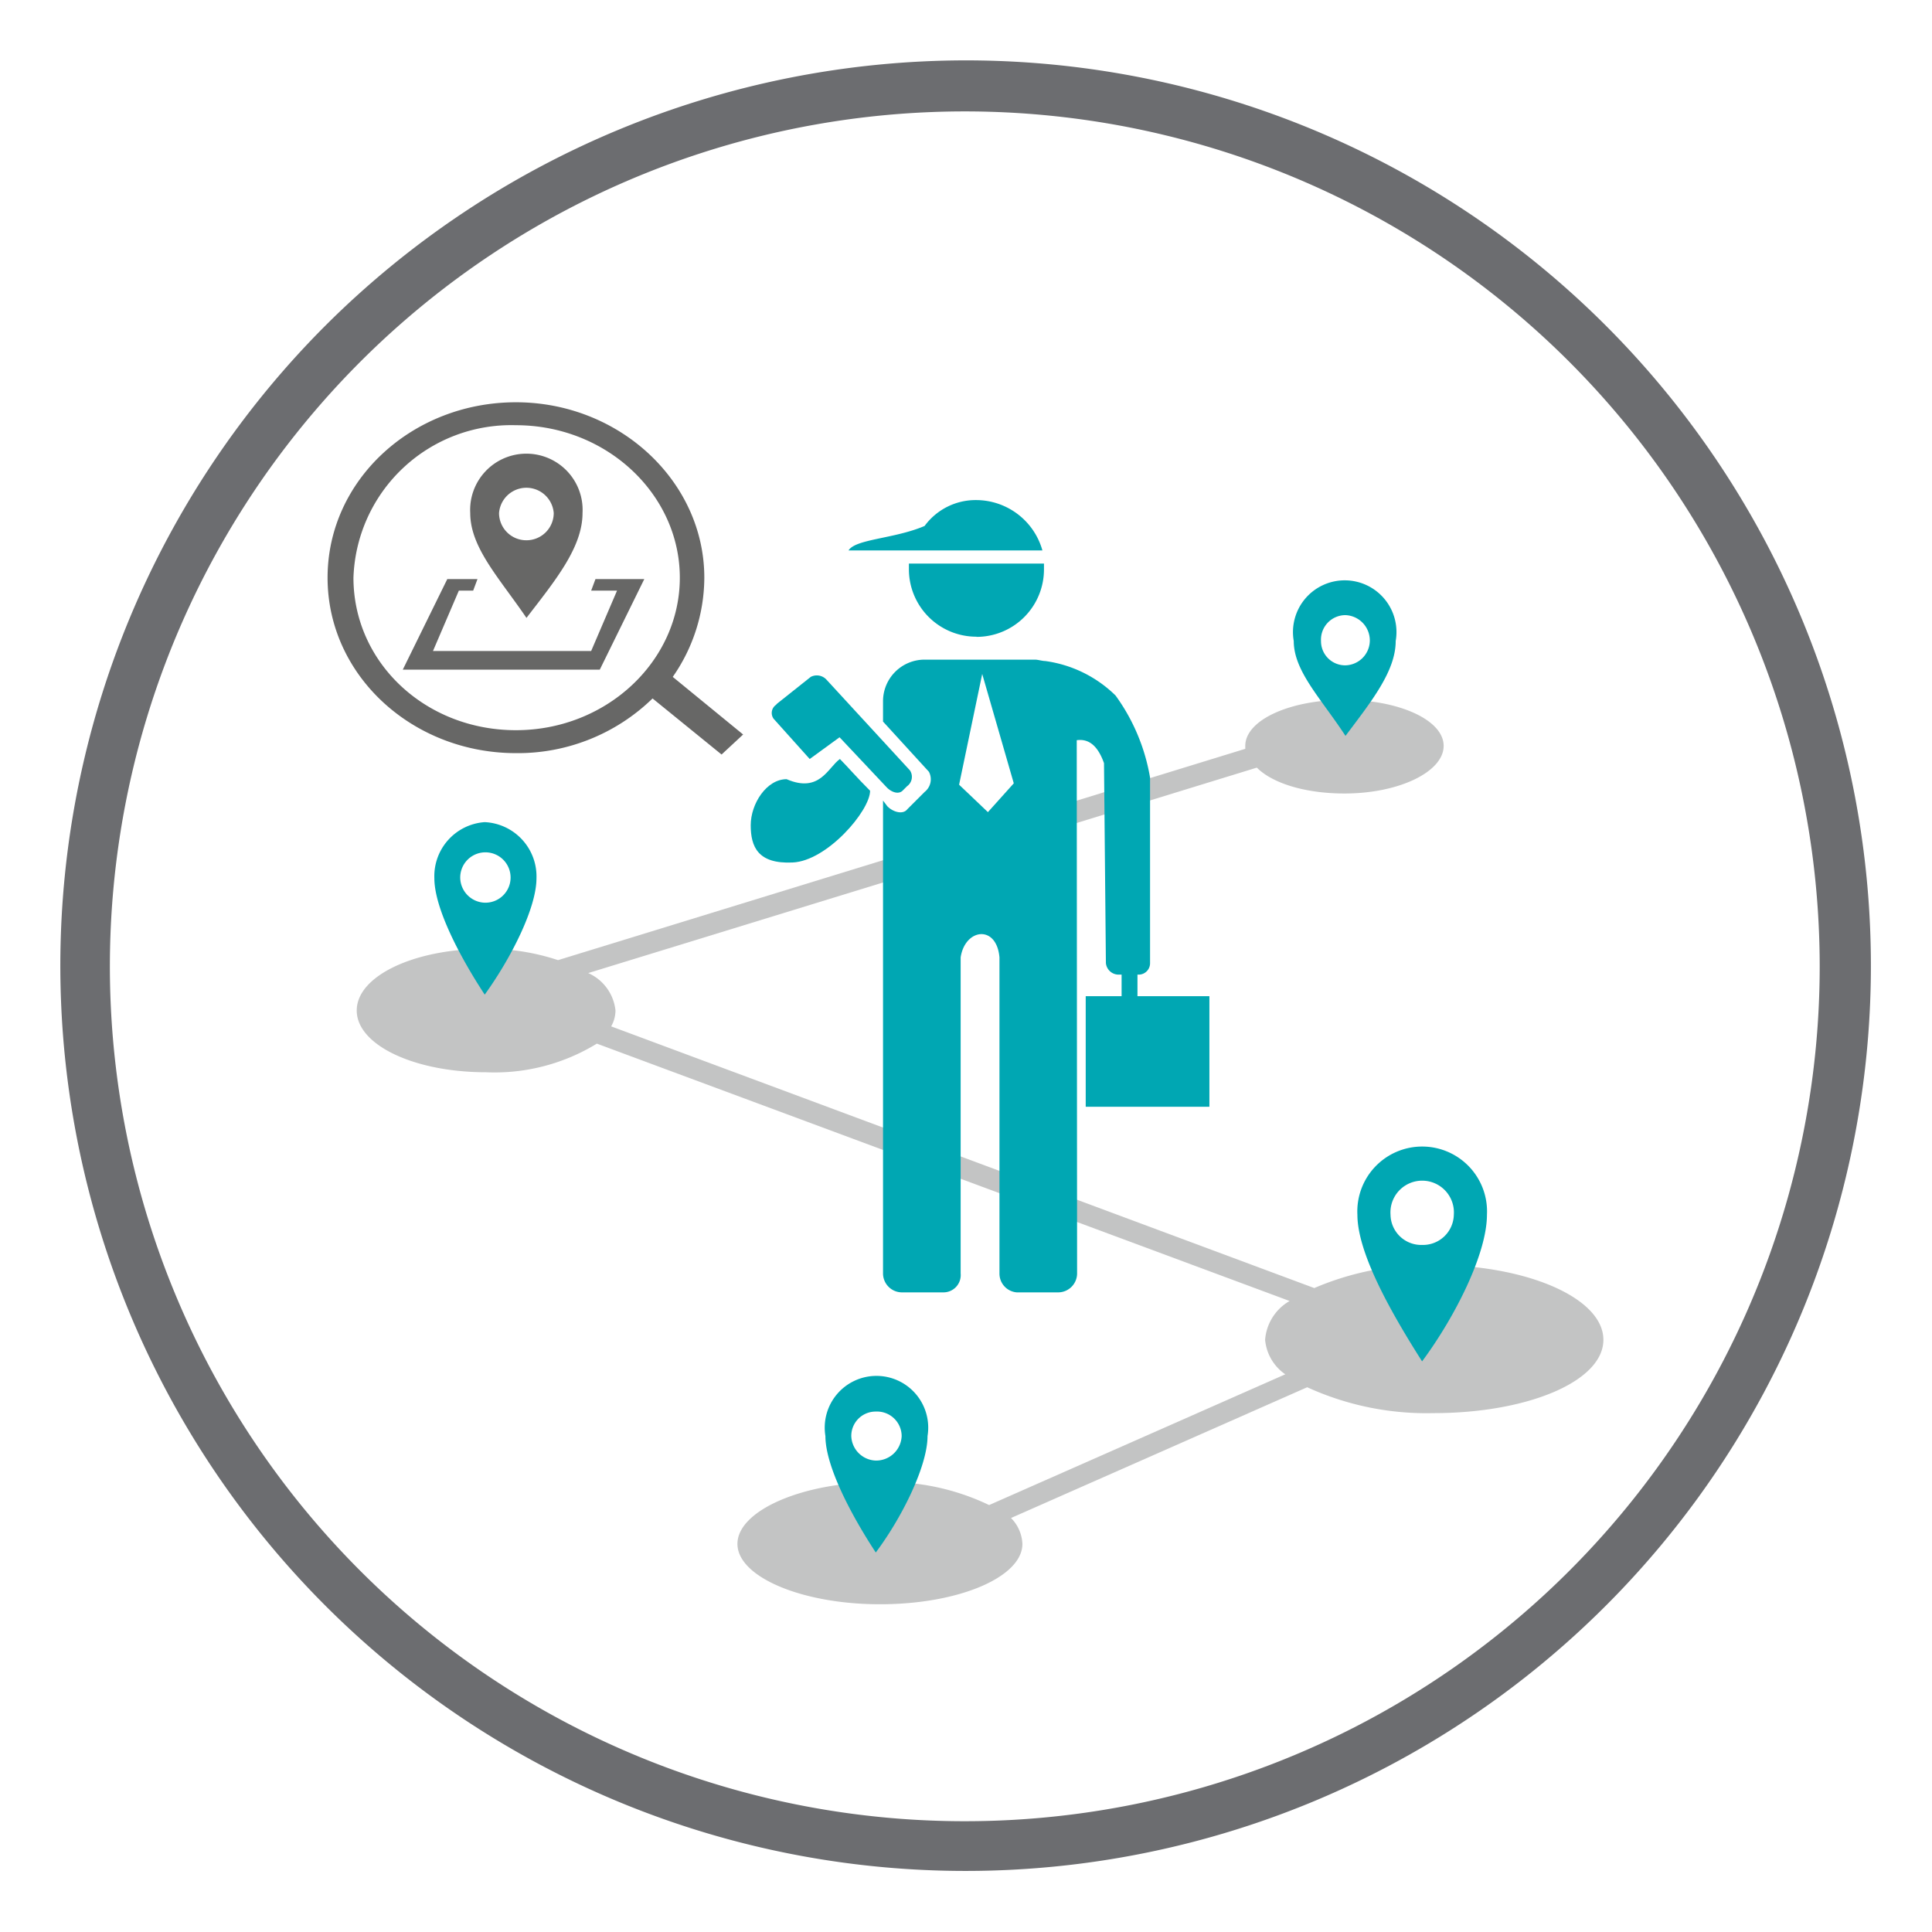 <?xml version="1.0" encoding="UTF-8"?>
<svg xmlns="http://www.w3.org/2000/svg" id="Field_Workers_Management" data-name="Field Workers Management" viewBox="0 0 112 112">
  <defs>
    <style>.cls-1{fill:#6c6d70;}.cls-2{fill:#c3c4c4;}.cls-2,.cls-3,.cls-4{fill-rule:evenodd;}.cls-3{fill:#676766;}.cls-4{fill:#00a7b3;}</style>
  </defs>
  <path class="cls-1" d="M56,3.5A52.48,52.48,0,1,1,18.87,18.87,52.61,52.61,0,0,1,56,3.5ZM91,21a49.56,49.56,0,1,0,14.49,35A49.6,49.6,0,0,0,91,21Z"></path>
  <path class="cls-2" d="M51,93c-4.5,0-8.25-1.58-8.25-3.5s3.75-3.58,8.25-3.58a13.61,13.61,0,0,1,6.34,1.33l17.17-7.58a2.72,2.72,0,0,1-1.17-2,2.84,2.84,0,0,1,1.42-2.25L34.6,60.5a11.34,11.34,0,0,1-6.42,1.66c-4.17,0-7.5-1.58-7.5-3.58S24,55,28.18,55a13.07,13.07,0,0,1,4.17.66L72.19,43.41v-.17c0-1.5,2.59-2.67,5.75-2.67s5.75,1.17,5.75,2.67S81.11,46,77.94,46c-2.25,0-4.16-.58-5.08-1.5L34.1,56.41a2.68,2.68,0,0,1,1.58,2.17,1.9,1.9,0,0,1-.25.92L76.19,74.67a16.65,16.65,0,0,1,6.92-1.34c5.42,0,9.84,1.92,9.84,4.34s-4.42,4.25-9.84,4.25a16.63,16.63,0,0,1-7.33-1.5L58.61,88a2.27,2.27,0,0,1,.66,1.5c0,1.92-3.67,3.5-8.25,3.5Z"></path>
  <path class="cls-3" d="M30.52,35.82c-1.59-2.33-3.26-4.08-3.26-6.08a3.26,3.26,0,1,1,6.51,0c0,2-1.59,3.92-3.25,6.08Zm-4.59-2.25h1.75l-.25.67H26.6l-1.5,3.5h9.17l1.5-3.5h-1.5l.25-.67h2.83l-2.58,5.25H23.35Zm4.59-2.25a1.58,1.58,0,0,1-1.59-1.58,1.59,1.59,0,0,1,3.17,0,1.58,1.58,0,0,1-1.58,1.58Z"></path>
  <path class="cls-4" d="M78,42.66c-1.42-2.17-3-3.75-3-5.5a3,3,0,1,1,5.91,0c0,1.75-1.41,3.5-2.91,5.5Zm0-4.09a1.4,1.4,0,0,1-1.42-1.41A1.42,1.42,0,0,1,78,35.66a1.47,1.47,0,0,1,1.41,1.5A1.45,1.45,0,0,1,78,38.57Z"></path>
  <path class="cls-4" d="M28.1,57.66c-1.42-2.16-2.92-5-2.92-6.75a3.14,3.14,0,0,1,2.92-3.25,3.15,3.15,0,0,1,3,3.25c0,1.75-1.5,4.67-3,6.75Zm0-5.33a1.47,1.47,0,0,1-1.42-1.42,1.46,1.46,0,1,1,1.42,1.42Z"></path>
  <path class="cls-4" d="M82.44,78.92c-1.75-2.75-3.75-6.25-3.75-8.5a3.76,3.76,0,1,1,7.51,0c0,2.25-1.84,5.91-3.76,8.5Zm0-6.75a1.78,1.78,0,0,1-1.83-1.75,1.84,1.84,0,1,1,3.67,0,1.79,1.79,0,0,1-1.84,1.75Z"></path>
  <path class="cls-4" d="M50.77,90c-1.42-2.16-2.92-5-2.92-6.75a3,3,0,1,1,5.92,0c0,1.75-1.5,4.75-3,6.75Zm0-5.33a1.47,1.47,0,0,1-1.42-1.42,1.41,1.41,0,0,1,1.42-1.42,1.43,1.43,0,0,1,1.5,1.42,1.48,1.48,0,0,1-1.5,1.42Z"></path>
  <path class="cls-3" d="M39,39.24l4.08,3.34-1.25,1.16-4-3.25a11.2,11.2,0,0,1-7.92,3.17c-6,0-10.92-4.5-10.92-10.17s4.92-10.17,10.92-10.17,10.92,4.59,10.92,10.17A10.1,10.1,0,0,1,39,39.24Zm-9.09,3.09c-5.25,0-9.42-3.92-9.42-8.84a9.15,9.15,0,0,1,9.42-8.84c5.25,0,9.5,4,9.5,8.84s-4.25,8.84-9.5,8.84Z"></path>
  <path class="cls-4" d="M56.61,36.91A3.91,3.91,0,0,1,52.69,33v-.33h7.83V33a3.91,3.91,0,0,1-3.91,3.92Zm-3.76-5H49.19c.41-.67,2.66-.67,4.41-1.42a3.67,3.67,0,0,1,3-1.5,4,4,0,0,1,3.83,2.92Z"></path>
  <path class="cls-4" d="M62.44,73.83a1.1,1.1,0,0,1-1.08,1.09H58.94a1.09,1.09,0,0,1-1-1.09V55.5c-.17-1.92-2-1.67-2.25,0V73.83a1,1,0,0,1-1,1.09H52.27a1.1,1.1,0,0,1-1.08-1.09V46.41l.25.33c.33.34.91.5,1.16.17l1-1a.93.93,0,0,0,.25-1.17l-2.66-2.91V40.66a2.41,2.41,0,0,1,2.41-2.42H60c.17,0,.42.08.59.08a7.2,7.2,0,0,1,4.08,2,11.3,11.3,0,0,1,2,4.76V55.83a.66.66,0,0,1-.67.67H64.86a.74.74,0,0,1-.75-.67L64,44.24c-.41-1.16-1-1.41-1.58-1.33Zm-5.5-34.76L55.6,45.49l1.67,1.59,1.5-1.67Z"></path>
  <path class="cls-4" d="M45,40.83l2-1.59a.76.76,0,0,1,.92.17l4.83,5.25a.67.67,0,0,1-.17.92l-.25.25c-.25.25-.66.08-.91-.17l-2.75-2.92L46.94,44l-2.09-2.33a.57.57,0,0,1,.17-.83Z"></path>
  <path class="cls-4" d="M45.94,50c-2,.09-2.42-.91-2.42-2.16s.92-2.67,2.08-2.67C47.52,46,48,44.49,48.69,44c.58.59.91,1,1.75,1.84,0,1.16-2.5,4.08-4.5,4.16Z"></path>
  <polygon class="cls-4" points="70.11 57.75 65.94 57.75 65.94 56.16 65.02 56.16 65.02 57.75 62.94 57.75 62.94 64.16 70.11 64.16 70.11 57.75"></polygon>
</svg>
